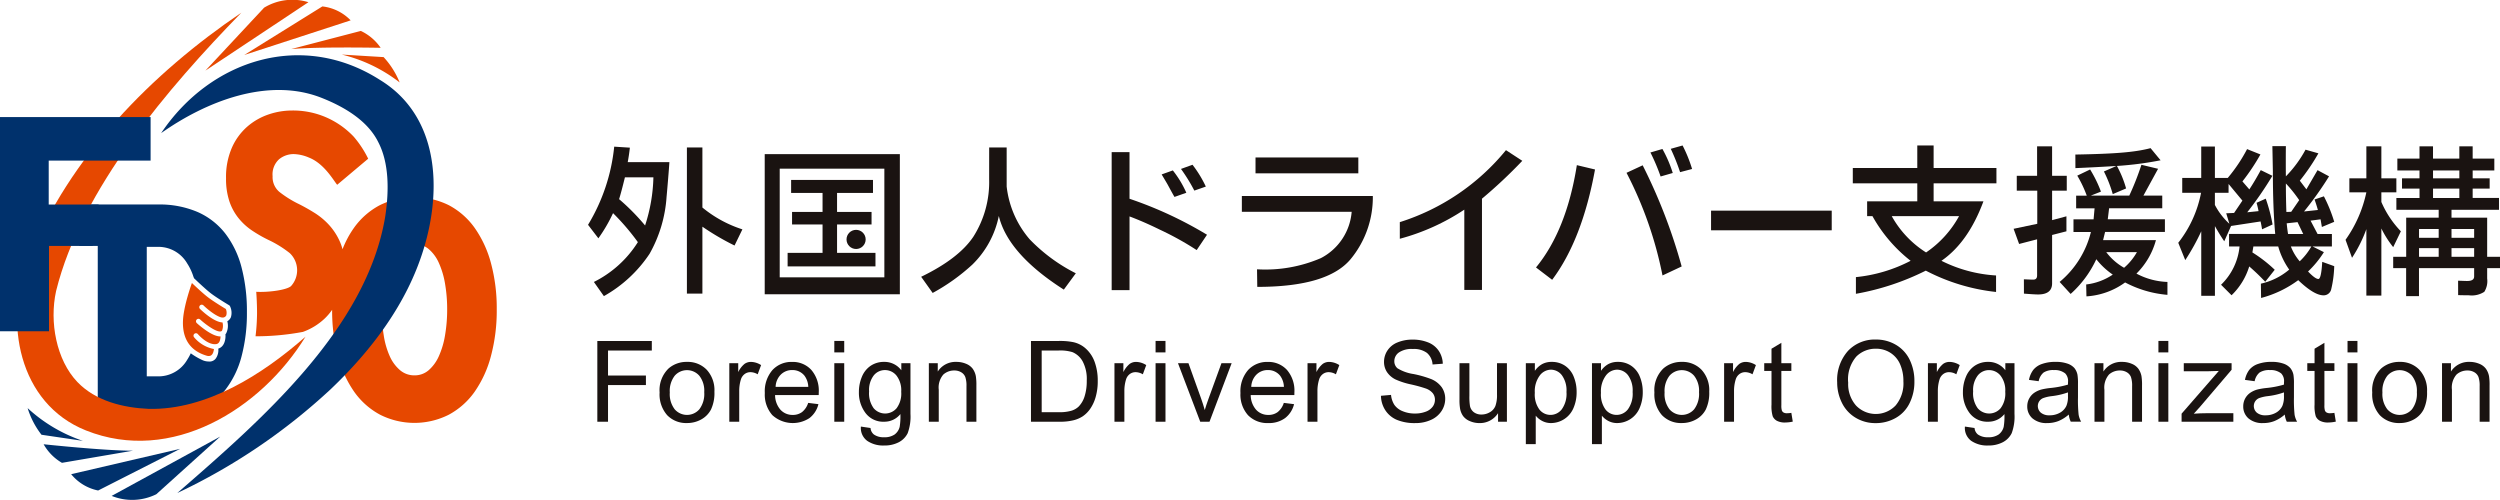 <svg xmlns="http://www.w3.org/2000/svg" width="350" height="69.961" viewBox="0 0 350 69.961"><g transform="translate(175 34.98)"><g transform="translate(-175 -34.98)"><g transform="translate(82.332 20.368)"><g transform="translate(1.294 27.167)"><path d="M101.56,69.279V57.973h7.628v1.335h-6.131v3.5h5.306v1.334h-5.306v5.137Z" transform="translate(-101.56 -57.772)" fill="#1a1311"/><path d="M112.149,65.813a4.224,4.224,0,0,1,1.265-3.371,3.813,3.813,0,0,1,2.576-.91,3.675,3.675,0,0,1,2.761,1.107,4.211,4.211,0,0,1,1.072,3.058,5.419,5.419,0,0,1-.474,2.488,3.354,3.354,0,0,1-1.38,1.407,4.023,4.023,0,0,1-1.979.5,3.682,3.682,0,0,1-2.781-1.1A4.4,4.4,0,0,1,112.149,65.813Zm1.427,0a3.485,3.485,0,0,0,.687,2.356,2.287,2.287,0,0,0,3.448,0,3.573,3.573,0,0,0,.686-2.4,3.388,3.388,0,0,0-.69-2.3,2.288,2.288,0,0,0-3.444,0A3.471,3.471,0,0,0,113.576,65.813Z" transform="translate(-103.43 -58.401)" fill="#1a1311"/><path d="M124,69.908V61.717h1.249v1.242a3.4,3.4,0,0,1,.883-1.149,1.542,1.542,0,0,1,.891-.277,2.71,2.71,0,0,1,1.427.447l-.478,1.289a1.99,1.99,0,0,0-1.018-.3,1.325,1.325,0,0,0-.818.273,1.493,1.493,0,0,0-.517.76,5.418,5.418,0,0,0-.231,1.62v4.288Z" transform="translate(-105.523 -58.401)" fill="#1a1311"/><path d="M136.108,67.27l1.434.178a3.5,3.5,0,0,1-1.257,1.951,4.259,4.259,0,0,1-5.194-.413,4.326,4.326,0,0,1-1.053-3.1,4.525,4.525,0,0,1,1.065-3.209,3.6,3.6,0,0,1,2.761-1.141,3.5,3.5,0,0,1,2.684,1.119,4.442,4.442,0,0,1,1.041,3.146q0,.124-.007.371h-6.108a3.144,3.144,0,0,0,.763,2.067,2.271,2.271,0,0,0,1.712.716,2.123,2.123,0,0,0,1.3-.4A2.661,2.661,0,0,0,136.108,67.27Zm-4.559-2.244h4.574a2.784,2.784,0,0,0-.525-1.551,2.13,2.13,0,0,0-1.72-.8,2.206,2.206,0,0,0-1.608.641A2.534,2.534,0,0,0,131.55,65.027Z" transform="translate(-106.589 -58.401)" fill="#1a1311"/><path d="M141.853,59.57v-1.6h1.388v1.6Zm0,9.71V61.089h1.388v8.191Z" transform="translate(-108.675 -57.772)" fill="#1a1311"/><path d="M146.312,70.586l1.35.2a1.286,1.286,0,0,0,.471.91,2.31,2.31,0,0,0,1.411.385,2.478,2.478,0,0,0,1.488-.385,1.9,1.9,0,0,0,.71-1.08,8.9,8.9,0,0,0,.1-1.781,2.858,2.858,0,0,1-2.268,1.071,3.09,3.09,0,0,1-2.614-1.219,4.693,4.693,0,0,1-.926-2.922,5.452,5.452,0,0,1,.424-2.164,3.4,3.4,0,0,1,1.23-1.531,3.321,3.321,0,0,1,1.893-.54,2.938,2.938,0,0,1,2.391,1.173v-.987h1.28V68.8a6.717,6.717,0,0,1-.389,2.711,2.846,2.846,0,0,1-1.234,1.261,4.271,4.271,0,0,1-2.078.463,3.917,3.917,0,0,1-2.367-.66A2.23,2.23,0,0,1,146.312,70.586Zm1.149-4.921a3.559,3.559,0,0,0,.64,2.353,2.111,2.111,0,0,0,3.209,0,3.436,3.436,0,0,0,.647-2.309,3.359,3.359,0,0,0-.667-2.268,2.063,2.063,0,0,0-1.608-.763,2,2,0,0,0-1.574.752A3.339,3.339,0,0,0,147.462,65.666Z" transform="translate(-109.413 -58.401)" fill="#1a1311"/><path d="M157.925,69.908V61.717h1.249v1.165a2.944,2.944,0,0,1,2.607-1.35,3.413,3.413,0,0,1,1.361.266,2.148,2.148,0,0,1,.93.7,2.691,2.691,0,0,1,.432,1.026,7.986,7.986,0,0,1,.077,1.35v5.036h-1.388V64.925a3.744,3.744,0,0,0-.162-1.269,1.336,1.336,0,0,0-.574-.67,1.84,1.84,0,0,0-.968-.251,2.248,2.248,0,0,0-1.531.564,2.772,2.772,0,0,0-.645,2.135v4.474Z" transform="translate(-111.513 -58.401)" fill="#1a1311"/><path d="M175.289,69.279V57.973h3.895a9.454,9.454,0,0,1,2.013.162,3.817,3.817,0,0,1,1.658.809,4.607,4.607,0,0,1,1.339,1.933,7.6,7.6,0,0,1,.443,2.688,7.907,7.907,0,0,1-.3,2.283,5.536,5.536,0,0,1-.772,1.647,4.077,4.077,0,0,1-1.03,1.025,4.189,4.189,0,0,1-1.349.567,7.717,7.717,0,0,1-1.816.193Zm1.5-1.334H179.2a5.879,5.879,0,0,0,1.755-.208,2.513,2.513,0,0,0,1.014-.586,3.558,3.558,0,0,0,.829-1.43,7.006,7.006,0,0,0,.3-2.18,5.262,5.262,0,0,0-.582-2.726,2.934,2.934,0,0,0-1.415-1.276,5.836,5.836,0,0,0-1.936-.231h-2.376Z" transform="translate(-114.579 -57.772)" fill="#1a1311"/><path d="M189.483,69.908V61.717h1.249v1.242a3.4,3.4,0,0,1,.883-1.149,1.544,1.544,0,0,1,.891-.277,2.708,2.708,0,0,1,1.427.447l-.478,1.289a2,2,0,0,0-1.019-.3,1.327,1.327,0,0,0-.818.273,1.492,1.492,0,0,0-.516.76,5.391,5.391,0,0,0-.231,1.62v4.288Z" transform="translate(-117.085 -58.401)" fill="#1a1311"/><path d="M196.475,59.57v-1.6h1.387v1.6Zm0,9.71V61.089h1.387v8.191Z" transform="translate(-118.32 -57.772)" fill="#1a1311"/><path d="M203.4,69.948l-3.116-8.191h1.466l1.758,4.905q.285.794.525,1.65.185-.647.517-1.558l1.82-5h1.427l-3.1,8.191Z" transform="translate(-118.992 -58.44)" fill="#1a1311"/><path d="M216.976,67.27l1.434.178a3.5,3.5,0,0,1-1.257,1.951,3.783,3.783,0,0,1-2.345.694,3.745,3.745,0,0,1-2.85-1.107,4.326,4.326,0,0,1-1.052-3.1,4.529,4.529,0,0,1,1.064-3.209,3.6,3.6,0,0,1,2.762-1.141,3.5,3.5,0,0,1,2.684,1.119,4.442,4.442,0,0,1,1.041,3.146q0,.124-.007.371h-6.108a3.144,3.144,0,0,0,.763,2.067,2.272,2.272,0,0,0,1.713.716,2.12,2.12,0,0,0,1.3-.4A2.655,2.655,0,0,0,216.976,67.27Zm-4.558-2.244h4.573a2.778,2.778,0,0,0-.525-1.551,2.128,2.128,0,0,0-1.72-.8,2.2,2.2,0,0,0-1.607.641A2.53,2.53,0,0,0,212.419,65.027Z" transform="translate(-120.868 -58.401)" fill="#1a1311"/><path d="M222.31,69.908V61.717h1.249v1.242a3.4,3.4,0,0,1,.883-1.149,1.544,1.544,0,0,1,.892-.277,2.707,2.707,0,0,1,1.426.447l-.478,1.289a1.993,1.993,0,0,0-1.019-.3,1.327,1.327,0,0,0-.818.273,1.492,1.492,0,0,0-.516.76,5.417,5.417,0,0,0-.231,1.62v4.288Z" transform="translate(-122.882 -58.401)" fill="#1a1311"/><path d="M234.794,65.606l1.411-.124a3.117,3.117,0,0,0,.466,1.392,2.544,2.544,0,0,0,1.138.879,4.306,4.306,0,0,0,1.736.336,4.161,4.161,0,0,0,1.512-.255,2.1,2.1,0,0,0,.976-.7,1.621,1.621,0,0,0,.319-.968,1.472,1.472,0,0,0-.309-.93,2.277,2.277,0,0,0-1.018-.666,19.911,19.911,0,0,0-2.013-.553,10.28,10.28,0,0,1-2.182-.7,3.059,3.059,0,0,1-1.207-1.053,2.576,2.576,0,0,1-.4-1.407,2.872,2.872,0,0,1,.486-1.6,3.008,3.008,0,0,1,1.419-1.129,5.372,5.372,0,0,1,2.075-.386,5.678,5.678,0,0,1,2.217.4,3.205,3.205,0,0,1,1.477,1.191,3.426,3.426,0,0,1,.555,1.783l-1.434.108a2.313,2.313,0,0,0-.783-1.62,3.046,3.046,0,0,0-1.97-.548,3.156,3.156,0,0,0-1.979.5,1.49,1.49,0,0,0-.621,1.2,1.287,1.287,0,0,0,.44,1,5.965,5.965,0,0,0,2.256.806,14.913,14.913,0,0,1,2.5.72,3.433,3.433,0,0,1,1.457,1.153,2.81,2.81,0,0,1,.471,1.608,3.081,3.081,0,0,1-.517,1.7,3.4,3.4,0,0,1-1.485,1.241,5.162,5.162,0,0,1-2.179.445,6.493,6.493,0,0,1-2.572-.448,3.594,3.594,0,0,1-1.627-1.345A3.812,3.812,0,0,1,234.794,65.606Z" transform="translate(-125.086 -57.731)" fill="#1a1311"/><path d="M253.545,69.948v-1.2a3,3,0,0,1-2.6,1.388,3.3,3.3,0,0,1-1.353-.278,2.213,2.213,0,0,1-.934-.7,2.6,2.6,0,0,1-.428-1.029,7.021,7.021,0,0,1-.085-1.3V61.757h1.388V66.3a8.072,8.072,0,0,0,.085,1.466,1.451,1.451,0,0,0,.555.86,1.726,1.726,0,0,0,1.049.312,2.278,2.278,0,0,0,1.173-.32,1.782,1.782,0,0,0,.776-.871,4.392,4.392,0,0,0,.227-1.6V61.757h1.388v8.191Z" transform="translate(-127.444 -58.44)" fill="#1a1311"/><path d="M259.427,73.048V61.717h1.265v1.064a3.111,3.111,0,0,1,1.01-.936,2.766,2.766,0,0,1,1.365-.313,3.239,3.239,0,0,1,1.851.54,3.318,3.318,0,0,1,1.21,1.523,5.568,5.568,0,0,1,.409,2.157,5.482,5.482,0,0,1-.451,2.264,3.429,3.429,0,0,1-3.12,2.078,2.612,2.612,0,0,1-1.245-.293,2.84,2.84,0,0,1-.907-.74v3.988Zm1.257-7.188a3.564,3.564,0,0,0,.64,2.337,1.964,1.964,0,0,0,1.55.755,2,2,0,0,0,1.584-.782,3.708,3.708,0,0,0,.659-2.426,3.618,3.618,0,0,0-.644-2.344,1.938,1.938,0,0,0-1.538-.779,2,2,0,0,0-1.569.829A3.709,3.709,0,0,0,260.684,65.859Z" transform="translate(-129.436 -58.401)" fill="#1a1311"/><path d="M270.671,73.048V61.717h1.265v1.064a3.112,3.112,0,0,1,1.01-.936,2.766,2.766,0,0,1,1.365-.313,3.239,3.239,0,0,1,1.851.54,3.317,3.317,0,0,1,1.21,1.523,5.569,5.569,0,0,1,.409,2.157,5.481,5.481,0,0,1-.451,2.264,3.429,3.429,0,0,1-3.12,2.078,2.611,2.611,0,0,1-1.245-.293,2.84,2.84,0,0,1-.907-.74v3.988Zm1.257-7.188a3.564,3.564,0,0,0,.64,2.337,1.965,1.965,0,0,0,1.551.755,2,2,0,0,0,1.584-.782,3.708,3.708,0,0,0,.66-2.426,3.618,3.618,0,0,0-.644-2.344,1.938,1.938,0,0,0-1.538-.779,2,2,0,0,0-1.569.829A3.709,3.709,0,0,0,271.928,65.859Z" transform="translate(-131.421 -58.401)" fill="#1a1311"/><path d="M281.287,65.813a4.224,4.224,0,0,1,1.265-3.371,3.809,3.809,0,0,1,2.576-.91,3.674,3.674,0,0,1,2.761,1.107,4.211,4.211,0,0,1,1.073,3.058,5.407,5.407,0,0,1-.475,2.488,3.353,3.353,0,0,1-1.38,1.407,4.02,4.02,0,0,1-1.979.5,3.683,3.683,0,0,1-2.781-1.1A4.407,4.407,0,0,1,281.287,65.813Zm1.426,0a3.485,3.485,0,0,0,.687,2.356,2.287,2.287,0,0,0,3.448,0,3.568,3.568,0,0,0,.686-2.4,3.384,3.384,0,0,0-.69-2.3,2.288,2.288,0,0,0-3.444,0A3.471,3.471,0,0,0,282.713,65.813Z" transform="translate(-133.296 -58.401)" fill="#1a1311"/><path d="M293.139,69.908V61.717h1.25v1.242a3.394,3.394,0,0,1,.884-1.149,1.539,1.539,0,0,1,.89-.277,2.708,2.708,0,0,1,1.427.447l-.478,1.289a1.991,1.991,0,0,0-1.019-.3,1.323,1.323,0,0,0-.817.273,1.49,1.49,0,0,0-.518.76,5.417,5.417,0,0,0-.231,1.62v4.288Z" transform="translate(-135.389 -58.401)" fill="#1a1311"/><path d="M303.756,68.092l.2,1.226a5.146,5.146,0,0,1-1.049.124,2.372,2.372,0,0,1-1.173-.239,1.339,1.339,0,0,1-.586-.629,4.972,4.972,0,0,1-.17-1.638V62.223h-1.018V61.144h1.018V59.115l1.38-.832v2.861h1.4v1.079h-1.4v4.79a2.392,2.392,0,0,0,.074.763.574.574,0,0,0,.239.27.924.924,0,0,0,.474.1A4.468,4.468,0,0,0,303.756,68.092Z" transform="translate(-136.594 -57.827)" fill="#1a1311"/><path d="M312.362,63.729a6.143,6.143,0,0,1,1.512-4.407,5.139,5.139,0,0,1,3.9-1.593,5.421,5.421,0,0,1,2.823.748,4.884,4.884,0,0,1,1.917,2.086,6.78,6.78,0,0,1,.659,3.036,6.659,6.659,0,0,1-.694,3.076,4.739,4.739,0,0,1-1.966,2.056,5.623,5.623,0,0,1-2.746.7,5.347,5.347,0,0,1-2.853-.772,4.964,4.964,0,0,1-1.906-2.106A6.385,6.385,0,0,1,312.362,63.729Zm1.542.024a4.53,4.53,0,0,0,1.1,3.22,3.833,3.833,0,0,0,5.538-.012,4.8,4.8,0,0,0,1.091-3.37,5.809,5.809,0,0,0-.466-2.411,3.589,3.589,0,0,0-1.365-1.6,3.7,3.7,0,0,0-2.017-.567,3.83,3.83,0,0,0-2.735,1.091A4.88,4.88,0,0,0,313.9,63.753Z" transform="translate(-138.783 -57.729)" fill="#1a1311"/><path d="M327.792,69.908V61.717h1.25v1.242a3.394,3.394,0,0,1,.884-1.149,1.539,1.539,0,0,1,.89-.277,2.71,2.71,0,0,1,1.427.447l-.478,1.289a1.993,1.993,0,0,0-1.019-.3,1.323,1.323,0,0,0-.817.273,1.49,1.49,0,0,0-.518.76,5.418,5.418,0,0,0-.231,1.62v4.288Z" transform="translate(-141.508 -58.401)" fill="#1a1311"/><path d="M334.022,70.586l1.35.2a1.289,1.289,0,0,0,.47.91,2.313,2.313,0,0,0,1.412.385,2.479,2.479,0,0,0,1.488-.385,1.9,1.9,0,0,0,.71-1.08,8.9,8.9,0,0,0,.1-1.781,2.858,2.858,0,0,1-2.268,1.071,3.093,3.093,0,0,1-2.615-1.219,4.693,4.693,0,0,1-.926-2.922,5.452,5.452,0,0,1,.425-2.164,3.4,3.4,0,0,1,1.23-1.531,3.319,3.319,0,0,1,1.893-.54,2.935,2.935,0,0,1,2.39,1.173v-.987h1.28V68.8a6.7,6.7,0,0,1-.39,2.711,2.838,2.838,0,0,1-1.234,1.261,4.269,4.269,0,0,1-2.078.463,3.915,3.915,0,0,1-2.367-.66A2.23,2.23,0,0,1,334.022,70.586Zm1.15-4.921a3.554,3.554,0,0,0,.64,2.353,2.11,2.11,0,0,0,3.208,0,3.432,3.432,0,0,0,.648-2.309A3.355,3.355,0,0,0,339,63.445a2.06,2.06,0,0,0-1.607-.763,2,2,0,0,0-1.573.752A3.335,3.335,0,0,0,335.172,65.666Z" transform="translate(-142.559 -58.401)" fill="#1a1311"/><path d="M350.495,68.9a5.16,5.16,0,0,1-1.485.926,4.274,4.274,0,0,1-1.53.27,2.982,2.982,0,0,1-2.075-.66,2.177,2.177,0,0,1-.725-1.686,2.25,2.25,0,0,1,.273-1.1,2.287,2.287,0,0,1,.718-.8,3.381,3.381,0,0,1,1-.455,9.948,9.948,0,0,1,1.233-.208,12.729,12.729,0,0,0,2.477-.478c0-.19.007-.31.007-.362a1.531,1.531,0,0,0-.393-1.2,2.323,2.323,0,0,0-1.581-.47,2.456,2.456,0,0,0-1.446.343,2.1,2.1,0,0,0-.69,1.215l-1.358-.185a3.36,3.36,0,0,1,.609-1.407,2.676,2.676,0,0,1,1.226-.826,5.475,5.475,0,0,1,1.858-.289,4.922,4.922,0,0,1,1.705.247,2.256,2.256,0,0,1,.963.621,2.19,2.19,0,0,1,.431.945,7.719,7.719,0,0,1,.07,1.28v1.85a19.417,19.417,0,0,0,.089,2.449,3.054,3.054,0,0,0,.351.983h-1.45A2.921,2.921,0,0,1,350.495,68.9Zm-.115-3.1a10.182,10.182,0,0,1-2.268.525,5.248,5.248,0,0,0-1.211.277,1.218,1.218,0,0,0-.548.45,1.229,1.229,0,0,0,.227,1.586,1.806,1.806,0,0,0,1.23.371,2.864,2.864,0,0,0,1.427-.352,2.154,2.154,0,0,0,.917-.96,3.352,3.352,0,0,0,.225-1.388Z" transform="translate(-144.49 -58.401)" fill="#1a1311"/><path d="M356.111,69.908V61.717h1.25v1.165a2.943,2.943,0,0,1,2.606-1.35,3.407,3.407,0,0,1,1.361.266,2.144,2.144,0,0,1,.93.7,2.691,2.691,0,0,1,.431,1.026,7.9,7.9,0,0,1,.077,1.35v5.036h-1.388V64.925a3.749,3.749,0,0,0-.161-1.269,1.338,1.338,0,0,0-.575-.67,1.837,1.837,0,0,0-.968-.251,2.248,2.248,0,0,0-1.531.564,2.772,2.772,0,0,0-.644,2.135v4.474Z" transform="translate(-146.508 -58.401)" fill="#1a1311"/><path d="M366.981,59.57v-1.6h1.388v1.6Zm0,9.71V61.089h1.388v8.191Z" transform="translate(-148.428 -57.772)" fill="#1a1311"/><path d="M370.919,69.948V68.821l5.212-5.985q-.885.047-1.565.046h-3.34V61.757h6.694v.918l-4.434,5.2-.856.948c.621-.046,1.206-.068,1.751-.068h3.786v1.195Z" transform="translate(-149.123 -58.44)" fill="#1a1311"/><path d="M387.218,68.9a5.145,5.145,0,0,1-1.485.926,4.281,4.281,0,0,1-1.531.27,2.981,2.981,0,0,1-2.075-.66,2.177,2.177,0,0,1-.725-1.686,2.279,2.279,0,0,1,.991-1.9,3.376,3.376,0,0,1,1-.455,9.967,9.967,0,0,1,1.234-.208,12.732,12.732,0,0,0,2.476-.478c0-.19.007-.31.007-.362a1.531,1.531,0,0,0-.394-1.2,2.322,2.322,0,0,0-1.581-.47,2.455,2.455,0,0,0-1.446.343,2.1,2.1,0,0,0-.69,1.215l-1.357-.185a3.37,3.37,0,0,1,.608-1.407,2.676,2.676,0,0,1,1.226-.826,5.473,5.473,0,0,1,1.859-.289,4.92,4.92,0,0,1,1.7.247A2.251,2.251,0,0,1,388,62.4a2.19,2.19,0,0,1,.432.945,7.834,7.834,0,0,1,.069,1.28v1.85a19.6,19.6,0,0,0,.089,2.449,3.074,3.074,0,0,0,.351.983H387.5A2.941,2.941,0,0,1,387.218,68.9Zm-.115-3.1a10.2,10.2,0,0,1-2.269.525,5.261,5.261,0,0,0-1.21.277,1.214,1.214,0,0,0-.548.45,1.228,1.228,0,0,0,.228,1.586,1.807,1.807,0,0,0,1.23.371,2.869,2.869,0,0,0,1.427-.352,2.163,2.163,0,0,0,.917-.96,3.355,3.355,0,0,0,.224-1.388Z" transform="translate(-150.974 -58.401)" fill="#1a1311"/><path d="M396.086,68.092l.2,1.226a5.139,5.139,0,0,1-1.049.124,2.37,2.37,0,0,1-1.172-.239,1.335,1.335,0,0,1-.586-.629,4.973,4.973,0,0,1-.17-1.638V62.223h-1.018V61.144h1.018V59.115l1.38-.832v2.861h1.4v1.079h-1.4v4.79a2.393,2.393,0,0,0,.074.763.576.576,0,0,0,.238.27.928.928,0,0,0,.475.1A4.459,4.459,0,0,0,396.086,68.092Z" transform="translate(-152.897 -57.827)" fill="#1a1311"/><path d="M399.134,59.57v-1.6h1.388v1.6Zm0,9.71V61.089h1.388v8.191Z" transform="translate(-154.105 -57.772)" fill="#1a1311"/><path d="M403.334,65.813a4.224,4.224,0,0,1,1.265-3.371,3.809,3.809,0,0,1,2.576-.91,3.674,3.674,0,0,1,2.761,1.107,4.211,4.211,0,0,1,1.072,3.058,5.407,5.407,0,0,1-.474,2.488,3.349,3.349,0,0,1-1.38,1.407,4.02,4.02,0,0,1-1.979.5,3.684,3.684,0,0,1-2.781-1.1A4.407,4.407,0,0,1,403.334,65.813Zm1.427,0a3.485,3.485,0,0,0,.686,2.356,2.287,2.287,0,0,0,3.449,0,3.577,3.577,0,0,0,.686-2.4,3.389,3.389,0,0,0-.69-2.3,2.289,2.289,0,0,0-3.444,0A3.471,3.471,0,0,0,404.761,65.813Z" transform="translate(-154.847 -58.401)" fill="#1a1311"/><path d="M415.2,69.908V61.717h1.251v1.165a2.94,2.94,0,0,1,2.605-1.35,3.411,3.411,0,0,1,1.362.266,2.143,2.143,0,0,1,.93.7,2.692,2.692,0,0,1,.431,1.026,7.9,7.9,0,0,1,.077,1.35v5.036h-1.388V64.925a3.77,3.77,0,0,0-.161-1.269,1.346,1.346,0,0,0-.575-.67,1.837,1.837,0,0,0-.968-.251,2.248,2.248,0,0,0-1.532.564,2.772,2.772,0,0,0-.645,2.135v4.474Z" transform="translate(-156.943 -58.401)" fill="#1a1311"/></g><g transform="translate(0 0)"><path d="M110.976,31.956a18.683,18.683,0,0,1-2.38,7.978A18.606,18.606,0,0,1,102.2,45.86l-1.4-1.983a15.352,15.352,0,0,0,6.158-5.575,32.53,32.53,0,0,0-3.476-4.059,21.608,21.608,0,0,1-2.053,3.523l-1.447-1.889a26.139,26.139,0,0,0,3.663-10.942l2.193.14q-.116,1.05-.3,2.03h5.832C111.341,27.742,111.037,31.362,110.976,31.956Zm2.847-6.905h2.169v8.405a16.907,16.907,0,0,0,5.6,3.057l-1.1,2.263a35.49,35.49,0,0,1-4.5-2.637V45.51h-2.169Zm-4.689,4.176h-3.989q-.513,2.1-.816,3.057a30.556,30.556,0,0,1,3.639,3.686A23.373,23.373,0,0,0,109.133,29.226Z" transform="translate(-99.988 -24.771)" fill="#1a1311"/><path d="M130.019,45.829V26.209h18.919v19.62Zm2.1-2.372h14.65V28.239h-14.65Zm13.406-3.425v1.89h-12.3v-1.89h4.891V36.054h-4.269V34.3h4.269v-2.66h-4.4v-1.82h11.462v1.82h-5.031V34.3h4.829v1.75h-4.829v3.977Z" transform="translate(-105.291 -24.996)" fill="#1a1311"/><path d="M166.14,25.076h2.449v5.459a13.65,13.65,0,0,0,3.22,7.394,23.92,23.92,0,0,0,6.462,4.759l-1.68,2.286q-7.815-4.991-9.1-10.311a13.145,13.145,0,0,1-3.71,6.812,27.819,27.819,0,0,1-5.552,3.966l-1.61-2.263q5.249-2.543,7.3-5.6a14.272,14.272,0,0,0,2.217-8.072Z" transform="translate(-109.988 -24.796)" fill="#1a1311"/><path d="M189.008,25.869h2.5v6.525a55.019,55.019,0,0,1,10.848,5.039l-1.446,2.147a42.175,42.175,0,0,0-5.179-2.87q-2.239-1.1-4.222-1.843V45.185h-2.5Zm7,3.118,1.563-.56a14.241,14.241,0,0,1,1.89,3.127l-1.656.583q-.188-.3-.933-1.68Q196.8,30.318,196.006,28.987Zm2.707-.769,1.61-.584a16.281,16.281,0,0,1,1.866,3.056l-1.61.561A24.476,24.476,0,0,0,198.713,28.218Z" transform="translate(-115.707 -24.936)" fill="#1a1311"/><path d="M211.144,34.381V32.164H229.48a13.589,13.589,0,0,1-3.155,8.9c-2.115,2.473-6.286,3.827-13.023,3.827l-.035-2.461a19.681,19.681,0,0,0,8.935-1.563,8.024,8.024,0,0,0,4.316-6.485Zm1.913-5.389V26.776H227.45v2.216Z" transform="translate(-119.616 -25.096)" fill="#1a1311"/><path d="M252.861,25.529l2.286,1.494a68,68,0,0,1-5.645,5.3V45.1h-2.473V33.858A30.571,30.571,0,0,1,238,37.935V35.607A31.371,31.371,0,0,0,252.861,25.529Z" transform="translate(-124.358 -24.876)" fill="#1a1311"/><path d="M266.876,27.489l2.543.607q-1.8,9.844-6,15.443l-2.263-1.727Q265.43,36.611,266.876,27.489Zm6.951,1.073,2.263-1.05a76.279,76.279,0,0,1,5.459,14.16l-2.683,1.26A53.694,53.694,0,0,0,273.828,28.562Zm3.348-2.846,1.68-.49a17.43,17.43,0,0,1,1.446,3.36l-1.7.49A27.592,27.592,0,0,0,277.176,25.716Zm2.846-.513,1.657-.467a19.537,19.537,0,0,1,1.33,3.29l-1.68.443A29.43,29.43,0,0,0,280.022,25.2Z" transform="translate(-128.448 -24.736)" fill="#1a1311"/><path d="M290.918,38.566V35.814h16.893v2.752Z" transform="translate(-133.702 -26.692)" fill="#1a1311"/><path d="M315.454,45.5V43.164a21.094,21.094,0,0,0,7.659-2.285,20.665,20.665,0,0,1-5.343-6.252h2.7a14.111,14.111,0,0,0,4.807,5.085,14.642,14.642,0,0,0,4.619-5.085H317.024V32.551h7.022v-2.52h-9.028V27.886h9.028v-3.15h2.287v3.15h8.794v2.146h-8.794v2.52h6.975q-2.123,5.738-5.879,8.328a19.59,19.59,0,0,0,7.645,2.053v2.311a27.622,27.622,0,0,1-9.837-2.987A35.669,35.669,0,0,1,315.454,45.5Z" transform="translate(-137.958 -24.736)" fill="#1a1311"/><path d="M342.357,36.425l3.313-.7V31.083H342.8V29.007h2.846V24.878h2.1v4.129H349.8v2.077h-2.053v4.129l2.006-.537v2.1l-2.006.514v6.765q0,1.562-1.96,1.563-.514,0-1.983-.117l-.007-2.006c1.073.047,1.142.046,1.314.046.357,0,.536-.194.536-.583V37.895l-2.519.654Zm10.825.444H350.74V35.1h2.814l.14-1.54h-2.581V31.783H352.6a16.615,16.615,0,0,0-1.33-2.8l1.8-.863a17.69,17.69,0,0,1,1.517,3.1l-1.423.56h5.388a38.373,38.373,0,0,0,1.7-4.316l2.333.56-2.053,3.756h2.637v1.773h-7.442l-.187,1.54h8v1.773h-8.375l-.28,1.143h7.4a10.441,10.441,0,0,1-2.73,4.689,9.894,9.894,0,0,0,4.339,1.166v1.807a15.369,15.369,0,0,1-5.925-1.737,10.27,10.27,0,0,1-5.415,1.951l-.037-1.666a8.427,8.427,0,0,0,3.725-1.381,10.3,10.3,0,0,1-2.311-2.163l.422-.986h.972a8.176,8.176,0,0,0,2.5,2.193,8.24,8.24,0,0,0,1.8-2.193h-5.271a14.924,14.924,0,0,1-4.013,5.855l-1.539-1.68A13.22,13.22,0,0,0,353.182,36.869Zm8.352-11.735,1.4,1.7a47.489,47.489,0,0,1-6.112.793,14.83,14.83,0,0,1,1.284,3.149l-1.867.794A17.722,17.722,0,0,0,355,28.4l1.749-.77q-3.078.187-5.738.3l-.007-1.9C356.511,25.927,359.278,25.725,361.534,25.134Z" transform="translate(-142.785 -24.761)" fill="#1a1311"/><path d="M373.545,31.381h-2.636V29.3h2.659V24.9h1.914V29.3h1.8a22.32,22.32,0,0,0,2.706-4.036l1.867.747a28.933,28.933,0,0,1-2.52,3.775l.968,1.117c.543-.824,1.023-1.641,1.6-2.7L383.53,29a48.505,48.505,0,0,1-3.523,5.109l1.587-.163q-.117-.608-.28-1.167L382.6,32.2a23.037,23.037,0,0,1,.956,3.616l-1.47.676q-.093-.582-.209-1.1l-4.129.63-.957,2.146q-.653-.956-1.306-2.123V45.8h-1.914V36.77a31.158,31.158,0,0,1-2.239,4.036l-.98-2.427A16.315,16.315,0,0,0,373.545,31.381Zm3.849,0h-1.913v1.7a9.57,9.57,0,0,0,2.029,2.637l-.443-1.47,1.1-.047,1.166-1.726q-.793-.957-1.936-2.333Zm1.54,7.512h-1.47v-1.75h6.462q-.327-3.662-.327-8.772l-.047-2.4-.023-1.12h1.89c-.016.9-.016,3.34,0,4.227a16.576,16.576,0,0,0,2.752-3.736l1.8.513a28.449,28.449,0,0,1-2.6,3.83l.92,1.209q1.166-2.006,1.563-2.683l1.609.863a48.152,48.152,0,0,1-3.5,4.922l1.937-.21q-.186-.676-.466-1.47l1.306-.443a20.426,20.426,0,0,1,1.447,3.57l-1.727.723-.186-1.073-1.4.186.981,1.867h2.006v1.75h-2.706l1.586.793a13.879,13.879,0,0,1-2.217,2.706q1,1.05,1.447,1.05.4,0,.537-2.4l1.68.607a15.517,15.517,0,0,1-.42,3.219,1.077,1.077,0,0,1-1.073.864q-1.33,0-3.546-2.124a15.289,15.289,0,0,1-5.2,2.492L381.92,44.1a9.212,9.212,0,0,0,3.966-1.968,10.5,10.5,0,0,1-1.54-3.243H380.87l-.14.839a19.188,19.188,0,0,1,3.127,2.427l-1.33,1.68a29.711,29.711,0,0,0-2.24-2.147,9.4,9.4,0,0,1-2.473,4.036l-1.471-1.47A8.6,8.6,0,0,0,378.934,38.893Zm6.555-4.829.676-.023,1.12-1.633a19.283,19.283,0,0,0-1.866-2.333Q385.419,32.081,385.489,34.064Zm.233,3.08h2.123l-.793-1.657-1.517.164Q385.606,36.42,385.722,37.143Zm3.266,1.75h-2.87a7.063,7.063,0,0,0,1.237,2.076A8.777,8.777,0,0,0,388.988,38.893Z" transform="translate(-147.728 -24.756)" fill="#1a1311"/><path d="M401.71,31.316h-2.38v-1.96h2.38V24.878h2.1v4.479h2.1v1.96h-2.1v1.353a13.723,13.723,0,0,0,2.73,4.106l-1.073,2.217a14.135,14.135,0,0,1-1.657-2.613v9.4h-2.1V36.472a19.354,19.354,0,0,1-2.007,4.013l-.909-2.52A17.779,17.779,0,0,0,401.71,31.316Zm3.756,10.615V40.344h1.82V34.862h4.549v-1.1h-5.924V32.109h3.242V30.8H406.7V29.357h2.449v-1.1h-3.1V26.6h3.1V24.878h1.891V26.6h3.686V24.878h1.866V26.6h3.033v1.657h-3.033v1.1h2.38V30.8h-2.38v1.306h3.686v1.657H413.63v1.1h4.992v5.482h1.8v1.587h-1.8v1.446a2.816,2.816,0,0,1-.4,1.867,3.214,3.214,0,0,1-2.146.49q-.537,0-1.517-.024l-.007-2.022c1.167.047,1.072.04,1.29.04q.956,0,.957-.63V41.931h-7.722V45.85h-1.8V41.931Zm3.616-4.246h2.753V36.449h-2.753Zm0,2.66h2.753V39.131h-2.753Zm1.961-10.988h3.686v-1.1h-3.686Zm0,2.753h3.686V30.8h-3.686Zm2.589,5.575H416.8V36.449H413.63Zm0,2.66H416.8V39.131H413.63Z" transform="translate(-152.751 -24.761)" fill="#1a1311"/><ellipse cx="1.34" cy="1.34" rx="1.34" ry="1.34" transform="translate(36.181 11.811)" fill="#1a1311"/></g></g><g transform="translate(11.086 28.63)"><path d="M36.2,43.6a13.235,13.235,0,0,0-2.266-4.744,10.035,10.035,0,0,0-3.876-3.029,13.5,13.5,0,0,0-5.57-1.058H14.221l-.758,5.8h2.6V64.761h8.429a13.483,13.483,0,0,0,5.57-1.059,10.1,10.1,0,0,0,3.876-3.008,13.021,13.021,0,0,0,2.266-4.7,23.625,23.625,0,0,0,.741-6.142A24.243,24.243,0,0,0,36.2,43.6ZM34.7,50.56a1.169,1.169,0,0,1-.5.554,2.386,2.386,0,0,1-.175,1.721.936.936,0,0,1-.086.094c.056.632-.1,1.749-1,2.017a2.007,2.007,0,0,1-.376,1.414,1.1,1.1,0,0,1-1.009.389,2.114,2.114,0,0,1-.915-.228,9.288,9.288,0,0,1-1.555-.919,7.073,7.073,0,0,1-.508.921,4.648,4.648,0,0,1-4,2.308H22.924V40.7h1.652a4.651,4.651,0,0,1,4,2.308,7.678,7.678,0,0,1,.894,1.909l.095.213a.343.343,0,0,1,.052.033c.015.014,1.477,1.425,2.3,2.056s2.513,1.639,2.53,1.65a.349.349,0,0,1,.136.151A2.105,2.105,0,0,1,34.7,50.56Z" transform="translate(-13.463 -34.77)" fill="#00316c"/></g><path d="M43.28,47.526C37.047,57.678,24.513,65.418,12.546,60.642,3.088,56.875.979,45.346,4.52,36.666,10.173,22.352,21.807,10.611,34.309,2.151,24.106,12.623,11.885,26.85,8.367,41.12c-.963,4.351.041,9.669,2.981,12.742,2.543,2.655,6.4,3.607,9.985,3.76,8.107.184,15.943-4.824,21.947-10.1Z" transform="translate(-0.513 -0.38)" fill="#e64800"/><path d="M75.526,40.177a15.49,15.49,0,0,0-2.287-4.955,10.4,10.4,0,0,0-3.622-3.178,10.942,10.942,0,0,0-9.658,0,10.364,10.364,0,0,0-3.621,3.178,13.785,13.785,0,0,0-1.6,2.992,6.854,6.854,0,0,0-.32-.954,8.655,8.655,0,0,0-1.557-2.44A9.835,9.835,0,0,0,50.789,33.1q-1.129-.7-2.152-1.21a15.028,15.028,0,0,1-2.754-1.718,2.7,2.7,0,0,1-.932-2.185,2.856,2.856,0,0,1,.911-2.377,3.226,3.226,0,0,1,2.054-.72,5.776,5.776,0,0,1,2.118.487c2.153.842,3.448,3.218,3.957,3.811l4.341-3.651a14.413,14.413,0,0,0-2.027-3.085,11.789,11.789,0,0,0-4.238-2.863,11.653,11.653,0,0,0-4.4-.8,10.216,10.216,0,0,0-3.283.551,8.9,8.9,0,0,0-2.966,1.695,8.437,8.437,0,0,0-2.16,2.944,10.242,10.242,0,0,0-.826,4.3,9.9,9.9,0,0,0,.466,3.219,7.674,7.674,0,0,0,1.292,2.373,8.579,8.579,0,0,0,1.906,1.736A19.023,19.023,0,0,0,44.4,36.923a15.089,15.089,0,0,1,2.965,1.843,3.306,3.306,0,0,1,.17,4.6c-.565.538-3.105.9-4.877.805,0,0,.114,1.388.114,2.995a28.84,28.84,0,0,1-.211,3.232,35.736,35.736,0,0,0,6.633-.615,8.727,8.727,0,0,0,3-1.825,7.908,7.908,0,0,0,1.091-1.268,24.593,24.593,0,0,0,.8,6.455,15.63,15.63,0,0,0,2.287,5.019A10.487,10.487,0,0,0,60,61.378a10.671,10.671,0,0,0,9.616,0,10.511,10.511,0,0,0,3.622-3.219,15.7,15.7,0,0,0,2.287-5.019,24.688,24.688,0,0,0,.805-6.5A24.216,24.216,0,0,0,75.526,40.177Zm-6.438,10.1a11.746,11.746,0,0,1-.869,2.922,5.617,5.617,0,0,1-1.42,1.949,2.976,2.976,0,0,1-1.99.72,3.059,3.059,0,0,1-2.012-.72,5.485,5.485,0,0,1-1.44-1.949,11.174,11.174,0,0,1-.846-2.922,22.634,22.634,0,0,1-.276-3.643,22.257,22.257,0,0,1,.276-3.622,11.175,11.175,0,0,1,.846-2.9,5.276,5.276,0,0,1,1.44-1.928,3.116,3.116,0,0,1,2.012-.7,3.03,3.03,0,0,1,1.99.7,5.4,5.4,0,0,1,1.42,1.928,11.76,11.76,0,0,1,.869,2.9,20.883,20.883,0,0,1,.3,3.622A21.238,21.238,0,0,1,69.087,50.281Z" transform="translate(-6.786 -3.318)" fill="#e64800"/><path d="M27.4,20.293C34.307,10,47.116,5.9,58,12.826c8.3,5.044,8.727,15.3,6.153,23.672-2.313,7.639-7.295,14.192-12.992,19.625a84.223,84.223,0,0,1-21.5,14.557C41.314,60.541,56.148,47.73,58.765,32c.585-3.821.506-7.628-.978-10.458-1.52-3.071-4.913-5.01-8.037-6.227-7.414-2.866-16.069.535-22.352,4.982Z" transform="translate(-4.838 -1.659)" fill="#00316c"/><path d="M34.921,9.887l8.218-8.81A7.627,7.627,0,0,1,49.347.308Z" transform="translate(-6.166 0)" fill="#e64800"/><path d="M41.527,7.892l10.938-6.8a6.518,6.518,0,0,1,3.961,1.951Z" transform="translate(-7.333 -0.193)" fill="#e64800"/><path d="M49.5,7.8l9.756-2.543a6.966,6.966,0,0,1,2.778,2.365S53.4,7.445,49.5,7.8Z" transform="translate(-8.74 -0.928)" fill="#e64800"/><path d="M58.113,9.278l5.854.355a11.666,11.666,0,0,1,2.247,3.547A21.419,21.419,0,0,0,58.113,9.278Z" transform="translate(-10.262 -1.638)" fill="#e64800"/><path d="M34.181,74.229,25.237,82.3a7.622,7.622,0,0,1-6.251.233Z" transform="translate(-3.353 -13.107)" fill="#00316c"/><path d="M27.357,76.309,15.876,82.144A6.519,6.519,0,0,1,12.1,79.86Z" transform="translate(-2.136 -13.474)" fill="#00316c"/><path d="M19.922,76.433l-9.938,1.7a6.968,6.968,0,0,1-2.566-2.6S16,76.451,19.922,76.433Z" transform="translate(-1.31 -13.337)" fill="#00316c"/><path d="M12.44,73.973l-5.8-.856A11.666,11.666,0,0,1,4.7,69.389,21.407,21.407,0,0,0,12.44,73.973Z" transform="translate(-0.831 -12.252)" fill="#00316c"/><path d="M34.877,58.325a.534.534,0,0,0,.069-.025.546.546,0,0,0,.1-.049.666.666,0,0,0,.061-.047.605.605,0,0,0,.078-.081.573.573,0,0,0,.049-.066,1.032,1.032,0,0,0,.061-.112c.012-.027.026-.053.037-.082.017-.046.032-.1.046-.15.007-.029.017-.055.024-.086a2.644,2.644,0,0,0,.043-.266v0a4.8,4.8,0,0,1-2.781-1.645.345.345,0,0,1,.529-.443c.014.016,1.336,1.563,2.565,1.4.509-.064.6-.7.61-1.079h-.066c-1.194,0-3.047-1.667-3.257-1.861a.345.345,0,0,1,.467-.509c.729.668,2.153,1.725,2.818,1.679a.288.288,0,0,0,.248-.119,1.788,1.788,0,0,0,.062-1.145c-1.174-.043-2.8-1.551-3.142-1.886a.346.346,0,0,1,.481-.5c.84.814,2.281,1.874,2.844,1.681a.534.534,0,0,0,.352-.294,1.358,1.358,0,0,0-.064-.884c-.381-.23-1.751-1.063-2.5-1.636s-1.894-1.662-2.25-2v0c-.067.186-.155.443-.254.741l-.033.1c-.046.143-.095.3-.144.456l-.03.1c-.043.14-.086.286-.128.435l-.037.128c-.049.174-.1.352-.146.534l-.035.136q-.063.248-.121.5c-.007.032-.016.063-.022.1q-.064.285-.117.569c-.009.045-.017.09-.025.135-.035.2-.068.389-.092.577-.281,2.154.119,4.74,3.253,5.666a1.046,1.046,0,0,0,.24.043,1.834,1.834,0,0,0,.205-.017Z" transform="translate(-5.493 -8.498)" fill="#e64800"/><path d="M6.82,32.145V26H21.085V19.9H0v29.99H6.863V37.947h6.1l.852-5.8H6.82Z" transform="translate(0 -3.514)" fill="#00316c"/></g></g></svg>
